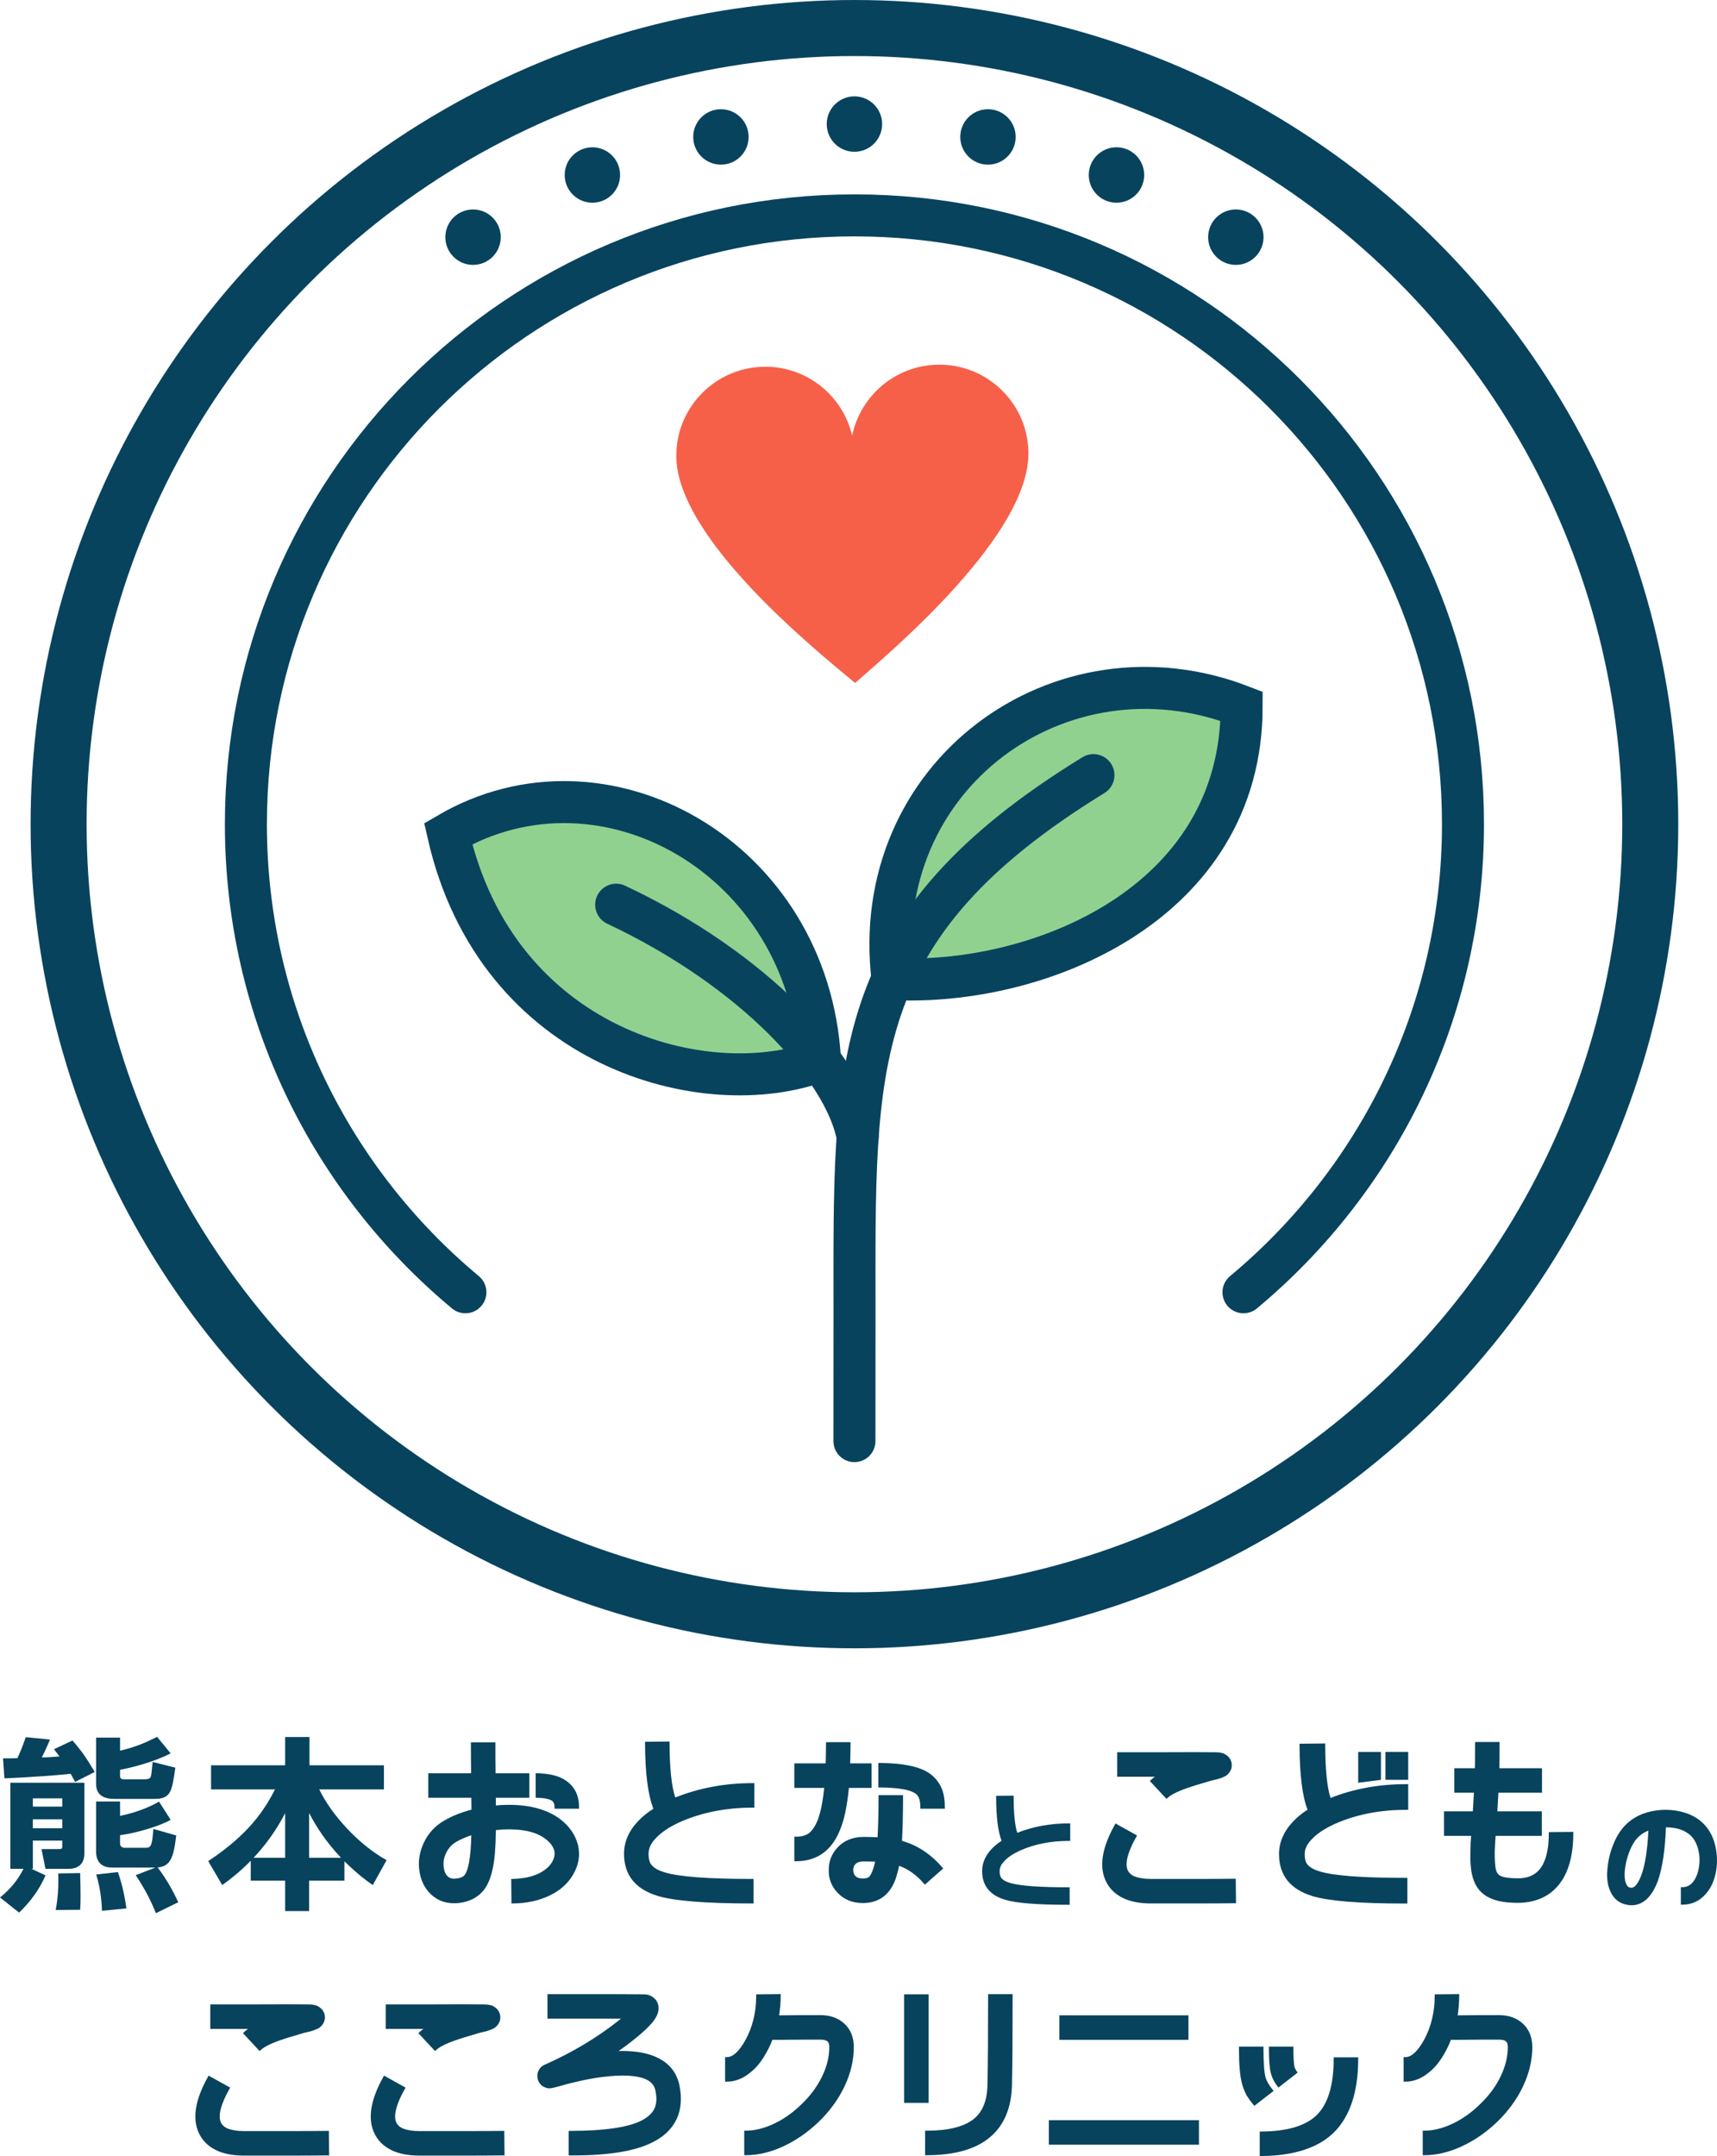 <?xml version="1.0" encoding="utf-8"?>
<!-- Generator: Adobe Illustrator 16.0.4, SVG Export Plug-In . SVG Version: 6.00 Build 0)  -->
<!DOCTYPE svg PUBLIC "-//W3C//DTD SVG 1.1//EN" "http://www.w3.org/Graphics/SVG/1.1/DTD/svg11.dtd">
<svg version="1.1" id="レイヤー_1" xmlns="http://www.w3.org/2000/svg" xmlns:xlink="http://www.w3.org/1999/xlink" x="0px"
	 y="0px" width="245.233px" height="307.824px" viewBox="0 0 245.233 307.824" enable-background="new 0 0 245.233 307.824"
	 xml:space="preserve">
<circle fill="none" stroke="#08435E" stroke-width="8" stroke-miterlimit="10" cx="122.036" cy="117.667" r="113.666"/>
<path fill="none" stroke="#08435E" stroke-width="6" stroke-linecap="round" stroke-miterlimit="10" d="M177.602,184.5
	c19.154-15.943,31.35-39.963,31.35-66.833c0-48.003-38.912-86.917-86.914-86.917c-48.004,0-86.918,38.914-86.918,86.917
	c0,26.87,12.195,50.89,31.352,66.833"/>
<circle fill="#08435E" cx="122.036" cy="17.713" r="3.957"/>
<circle fill="#08435E" cx="102.966" cy="19.55" r="3.957"/>
<circle fill="#08435E" cx="84.609" cy="24.985" r="3.957"/>
<circle fill="#08435E" cx="67.564" cy="33.862" r="3.957"/>
<circle fill="#08435E" cx="141.108" cy="19.55" r="3.957"/>
<circle fill="#08435E" cx="159.463" cy="24.985" r="3.958"/>
<circle fill="#08435E" cx="176.509" cy="33.862" r="3.957"/>
<path fill="#F66049" d="M121.71,62.205c1.17-5.669,6.123-9.992,12.158-10.136c7.023-0.168,12.854,5.391,13.021,12.415
	c0.277,11.704-19.156,28.132-24.759,33.026c-5.717-4.76-25.539-20.719-25.539-32.427c0-7.026,5.697-12.722,12.723-12.722
	C115.351,52.361,120.405,56.565,121.71,62.205z"/>
<path fill="#90D190" stroke="#08435E" stroke-width="6" stroke-linecap="round" stroke-miterlimit="10" d="M127.473,139.779
	c-3.467-29.112,24.033-48.946,49.867-38.946C177.356,129.167,148.172,140.833,127.473,139.779z"/>
<path fill="#90D190" stroke="#08435E" stroke-width="6" stroke-linecap="round" stroke-miterlimit="10" d="M117.128,151.451
	c-1.621-29.118-30.955-45.395-53.121-32.423C71.007,149.833,100.915,157.57,117.128,151.451z"/>
<path fill="none" stroke="#08435E" stroke-width="6" stroke-linecap="round" stroke-miterlimit="10" d="M156.172,110.667
	c-35.294,21.667-34.125,41.25-34.125,76.75l-0.012,18.333"/>
<path fill="none" stroke="#08435E" stroke-width="6" stroke-linecap="round" stroke-miterlimit="10" d="M88.007,129.167
	c19.834,9.333,32.65,23.428,34.492,33.131"/>
<g>
	<path fill="#08435E" d="M16.321,256.832h5.746c2.341,0,2.496-1.096,2.958-4.346l0.016-0.111l-3.24-0.817l-0.014,0.146
		c-0.154,1.61-0.18,1.799-0.276,2.014c-0.095,0.211-0.38,0.316-0.848,0.316h-2.859c-0.384,0-0.656-0.033-0.656-0.473v-0.883
		c1.482-0.272,4.726-1.069,7.083-2.281l0.137-0.071l-1.929-2.355l-0.09,0.046c-2.156,1.091-3.606,1.558-5.201,1.93v-1.865h-3.422
		v6.625C13.726,256.115,14.599,256.832,16.321,256.832z"/>
	<path fill="#08435E" d="M11.45,267.421l-3.137,0.057l0.004,0.127c0.057,1.822-0.05,3.393-0.336,4.939l-0.027,0.148l3.491-0.027
		l0.009-0.115c0.052-0.733,0.052-1.006,0.052-1.908c0-0.414-0.005-1.547-0.052-3.098L11.45,267.421z"/>
	<path fill="#08435E" d="M10.41,248.564l-0.062-0.072l-2.648,1.254l0.101,0.123c0.286,0.352,0.438,0.549,0.697,0.906
		c-1.311,0.105-2.043,0.133-2.528,0.137c0.542-1.07,0.899-1.891,1.107-2.4l0.062-0.155l-3.462-0.338l-0.032,0.093
		c-0.464,1.338-0.728,1.97-1.159,2.909c-0.68,0.022-1.104,0.022-1.921,0.022H0.431l0.2,2.855l0.121-0.005
		c3.678-0.151,7.319-0.43,9.34-0.642c0.092,0.158,0.154,0.272,0.271,0.483l0.369,0.667l2.802-1.415l-0.069-0.116
		C12.278,250.912,11.779,250.145,10.41,248.564z"/>
	<path fill="#08435E" d="M22.508,266.619c1.806-0.144,2.282-1.369,2.647-4.463l0.013-0.106l-3.266-0.929l-0.013,0.152
		c-0.16,2.056-0.273,2.537-1.019,2.537h-3.067c-0.405,0-0.656-0.231-0.656-0.604v-1.19c2.31-0.304,5.604-1.288,7.112-2.133
		l0.116-0.064l-1.67-2.604l-0.104,0.061c-2.119,1.229-4.556,1.803-5.455,1.983v-2.054h-3.422v7.225c0,0.662,0.22,2.205,2.258,2.205
		h6.136c0.029,0,0.059,0,0.087-0.001l-2.826,1.089l0.088,0.131c1.077,1.59,2.103,3.524,2.743,5.176l0.049,0.127l3.195-1.57
		l-0.049-0.109C24.982,270.523,23.832,268.283,22.508,266.619z"/>
	<path fill="#08435E" d="M16.881,267.378l-0.031-0.096l-3.109,0.34l0.043,0.144c0.633,2.11,0.752,4.136,0.774,4.908l0.004,0.134
		l3.487-0.338l-0.022-0.166C17.922,271.546,17.679,269.769,16.881,267.378z"/>
	<path fill="#08435E" d="M1.479,266.816h1.874c-0.755,1.518-1.869,2.893-3.231,3.99L0,270.904l2.73,2.168l0.078-0.078
		c1.621-1.576,2.846-3.305,3.643-5.135l0.049-0.112l-2.013-0.931h0.206v-4.031H8.89v0.812c0,0.271,0,0.395-0.473,0.395H5.925
		l0.55,2.724l0.02,0.101h3.327c1.418,0,2.23-0.795,2.23-2.18v-10.111H1.479V266.816z M8.89,259.744v1.281H4.693v-1.281H8.89z
		 M8.89,256.753v1.178H4.693v-1.178H8.89z"/>
	<path fill="#08435E" d="M55.108,265.515c-3.726-2.068-7.694-6.264-9.51-10.036h9.236v-3.448H44.202v-4.029h-3.475v4.029H30.146
		v3.448h9.126c-1.478,2.936-3.785,6.423-9.436,10.171l-0.099,0.065l1.934,3.3l0.068,0.119l0.111-0.08
		c1.18-0.838,2.562-1.957,3.963-3.392v2.843h4.914v4.342h3.422v-4.342h5.045v-2.763c1.946,1.918,3.282,2.854,3.937,3.312
		l0.113,0.079l1.974-3.559L55.108,265.515z M36.219,265.24c1.592-1.697,3.184-3.804,4.509-6.37v6.37H36.219z M44.149,265.24v-6.387
		c1.139,2.146,2.359,4.025,4.554,6.387H44.149z"/>
</g>
<g>
	<path fill="#08435E" d="M81.853,267.648c0.789-1.351,1.031-2.744,0.719-4.145c-0.354-1.471-1.211-2.738-2.553-3.771
		c-1.807-1.362-4.275-2.053-7.338-2.053c-0.33,0-0.668,0.008-1.023,0.023c-0.332,0.028-0.613,0.051-0.84,0.069v-1.101h4.787v-3.5
		h-4.82c-0.018-1.117-0.027-2.504-0.027-4.16v-0.25h-3.5v0.25c0,1.672,0.01,3.059,0.027,4.16h-6.117v3.5h6.15
		c0.002,0.768,0.008,1.325,0.021,1.691c-1.531,0.416-2.838,0.941-3.885,1.562c-1.301,0.742-2.283,1.809-2.924,3.171
		c-0.598,1.278-0.816,2.576-0.65,3.854c0.166,1.413,0.715,2.584,1.637,3.483c1.07,1.007,2.402,1.433,4.01,1.267
		c1.416-0.167,2.549-0.709,3.365-1.609c0.729-0.791,1.244-1.994,1.531-3.569c0.242-1.192,0.375-2.894,0.395-5.06v-0.17
		c0.262-0.03,0.604-0.061,1.021-0.09c2.709-0.124,4.74,0.329,6.047,1.328c1.355,1.04,1.668,2.131,0.955,3.334
		c-0.373,0.635-1.004,1.178-1.871,1.612c-1.004,0.482-2.252,0.747-3.709,0.784l-0.244,0.007l0.033,3.496l0.25-0.003
		c1.91-0.02,3.641-0.391,5.145-1.104C79.964,269.939,81.112,268.925,81.853,267.648z M67.312,262.021
		c-0.029,1.594-0.137,2.893-0.32,3.869c-0.152,0.891-0.387,1.526-0.682,1.875c-0.236,0.237-0.619,0.385-1.145,0.439
		c-0.539,0.071-0.945-0.034-1.23-0.319c-0.32-0.319-0.504-0.751-0.559-1.327c-0.094-0.668,0.02-1.336,0.338-1.992
		c0.316-0.688,0.818-1.235,1.486-1.625C65.784,262.614,66.493,262.305,67.312,262.021z"/>
	<path fill="#08435E" d="M78.849,257.103c0.234,0.172,0.35,0.46,0.35,0.879v0.25h3.5v-0.25c0-1.64-0.623-2.9-1.846-3.744
		c-1-0.707-2.461-1.066-4.346-1.066l0,0v3.5l0,0C77.632,256.671,78.423,256.82,78.849,257.103z"/>
	<path fill="#08435E" d="M93.894,270.671c2.334,0.723,6.869,1.09,13.484,1.09h0.25v-3.5h-0.25c-6.248,0-10.443-0.318-12.469-0.949
		c-0.887-0.264-1.51-0.619-1.859-1.061c-0.281-0.332-0.422-0.863-0.422-1.58c0-0.787,0.359-1.545,1.074-2.26
		c0.752-0.811,1.885-1.568,3.367-2.251c3.094-1.38,6.602-2.079,10.428-2.079h0.25v-3.5h-0.25c-3.941,0-7.656,0.69-11.045,2.051
		c-0.529-1.525-0.807-4.127-0.824-7.742l-0.002-0.25l-3.5,0.034l0.002,0.249c0.018,4.242,0.42,7.375,1.195,9.316
		c-0.82,0.506-1.553,1.098-2.176,1.76c-1.34,1.402-2.02,2.975-2.02,4.672C89.128,267.681,90.731,269.699,93.894,270.671z"/>
	<path fill="#08435E" d="M130.749,256.06c0.463,0.309,0.699,0.955,0.699,1.922v0.25h3.5v-0.25c0-1.026-0.148-1.906-0.439-2.616
		c-0.377-0.901-0.982-1.645-1.803-2.211c-1.395-0.944-3.752-1.433-7.006-1.452l-0.252-0.002v3.5l0.248,0.002
		C128.252,255.222,129.952,255.509,130.749,256.06z"/>
	<path fill="#08435E" d="M131.928,268.886l0.164,0.19l2.627-2.312l-0.164-0.188c-1.623-1.868-3.531-3.125-5.658-3.732
		c-0.023-0.008-0.047-0.016-0.068-0.021c0.098-1.777,0.148-3.891,0.148-6.281v-0.25h-3.5v0.25c0,2.167-0.045,4.105-0.135,5.768
		c-0.717-0.032-1.383-0.049-1.984-0.049c-1.525,0-2.768,0.49-3.691,1.459c-0.861,0.903-1.299,1.99-1.299,3.224
		c-0.043,1.243,0.373,2.343,1.236,3.269c0.926,0.988,2.146,1.49,3.633,1.49c1.318,0,2.416-0.396,3.259-1.177
		c0.793-0.729,1.363-1.802,1.689-3.173c0.098-0.322,0.174-0.647,0.23-0.97C129.717,266.851,130.897,267.691,131.928,268.886z
		 M122.185,266.138c0.25-0.25,0.635-0.377,1.145-0.377c0.316,0,0.685,0.006,1.103,0.016c0.221,0.006,0.404,0.01,0.549,0.012
		c-0.016,0.078-0.033,0.163-0.053,0.257c-0.047,0.212-0.076,0.347-0.102,0.417c-0.279,0.959-0.539,1.348-0.707,1.504
		c-0.172,0.156-0.47,0.236-0.882,0.236c-0.475,0-0.828-0.124-1.07-0.365c-0.219-0.25-0.316-0.525-0.299-0.855
		C121.868,266.628,121.972,266.352,122.185,266.138z"/>
	<path fill="#08435E" d="M120.05,261.076c0.551-1.356,0.951-3.312,1.195-5.814h3.232v-3.5h-3.05
		c0.035-1.188,0.051-2.099,0.051-2.779v-0.25h-3.5v0.25c0,0.678-0.018,1.59-0.051,2.779h-4.479v3.5h4.266
		c-0.182,1.887-0.492,3.428-0.918,4.578c-0.342,0.855-0.771,1.497-1.26,1.896c-0.477,0.329-1.094,0.496-1.838,0.496h-0.25v3.5h0.25
		C116.739,265.732,118.876,264.164,120.05,261.076z"/>
	<path fill="#08435E" d="M143.508,271.22c1.564,0.485,4.598,0.731,9.016,0.731h0.25v-2.5h-0.25c-4.156,0-6.945-0.212-8.291-0.63
		c-0.572-0.17-0.975-0.397-1.199-0.682c-0.172-0.204-0.26-0.54-0.26-0.998c0-0.511,0.225-0.982,0.693-1.451
		c0.492-0.531,1.238-1.029,2.217-1.48c2.053-0.915,4.381-1.379,6.92-1.379h0.25v-2.5h-0.25c-2.607,0-5.066,0.451-7.314,1.341
		c-0.332-1.019-0.506-2.716-0.516-5.052l-0.002-0.252l-2.5,0.025l0.002,0.248c0.01,2.791,0.271,4.866,0.777,6.177
		c-0.525,0.331-1,0.717-1.41,1.15c-0.908,0.951-1.367,2.019-1.367,3.173C140.274,269.189,141.362,270.561,143.508,271.22z"/>
	<path fill="#08435E" d="M187.422,270.701c2.295,0.711,6.742,1.072,13.223,1.072h0.365v-3.667h-0.365
		c-6.096,0-10.186-0.31-12.158-0.923c-0.842-0.25-1.43-0.584-1.76-1c-0.252-0.3-0.383-0.792-0.383-1.465
		c0-0.748,0.33-1.441,1.018-2.127c0.721-0.779,1.816-1.511,3.252-2.172c3.01-1.342,6.424-2.022,10.148-2.022h0.367v-3.667h-0.367
		c-3.822,0-7.43,0.662-10.727,1.967c-0.486-1.493-0.742-3.982-0.758-7.408v-0.369l-3.668,0.036l0.002,0.364
		c0.016,4.092,0.398,7.137,1.141,9.059c-0.771,0.484-1.467,1.052-2.066,1.688c-1.334,1.395-2.008,2.96-2.008,4.652
		C182.678,267.72,184.276,269.733,187.422,270.701z"/>
	<path fill="#08435E" d="M176.247,268.232c-1.719,0.02-3.76,0.029-6.117,0.029h-5.73c-1.002,0-1.848-0.145-2.494-0.421
		c-0.412-0.214-0.689-0.489-0.846-0.834c-0.406-0.98,0.004-2.573,1.217-4.731l0.123-0.219l-3.076-1.714l-0.121,0.218
		c-1.752,3.137-2.211,5.754-1.365,7.777c0.484,1.174,1.344,2.064,2.553,2.648c1.049,0.516,2.398,0.775,4.01,0.775h5.73
		c2.381,0,4.432-0.01,6.152-0.029l0.25-0.003l-0.035-3.5L176.247,268.232z"/>
	<path fill="#08435E" d="M164.94,253.671c-0.24,0.178-0.418,0.325-0.537,0.443l-0.172,0.17l2.373,2.547l0.182-0.164
		c0.57-0.514,1.691-1.041,3.346-1.574c0.188-0.074,0.877-0.283,2.061-0.625c0.447-0.156,1.004-0.305,1.674-0.449l0.236-0.072
		c0.102-0.031,0.184-0.057,0.246-0.078c0.072-0.023,0.133-0.049,0.15-0.06c0.133-0.044,0.242-0.089,0.324-0.13
		c0.25-0.113,0.471-0.275,0.654-0.484c0.301-0.346,0.453-0.733,0.453-1.152c0-0.533-0.201-0.979-0.586-1.319
		c-0.121-0.12-0.311-0.243-0.607-0.389c-0.127-0.042-0.227-0.065-0.307-0.071c-0.219-0.061-0.494-0.092-0.816-0.092
		c-1.164-0.02-4.086-0.02-8.764,0h-5.291v3.5h5.291C164.881,253.671,164.911,253.671,164.94,253.671z"/>
	<path fill="#08435E" d="M221.209,261.822c0,1.887-0.303,3.391-0.898,4.467c-0.719,1.268-1.875,1.883-3.531,1.883
		c-1.178,0-2.018-0.122-2.494-0.361c-0.285-0.149-0.48-0.396-0.596-0.747c-0.152-0.533-0.221-1.487-0.201-2.83
		c0.035-0.86,0.078-1.549,0.127-2.131h6.594v-3.5h-6.348c0.037-0.671,0.088-1.554,0.152-2.649h6.225v-3.5h-6.084
		c0.016-0.816,0.023-1.992,0.023-3.5v-0.25h-3.5v0.25c0,1.512-0.008,2.687-0.025,3.5h-2.943v3.5h2.805
		c-0.051,0.935-0.104,1.818-0.154,2.649h-4.121v3.5h3.875c-0.064,0.728-0.096,1.408-0.096,2.021
		c-0.061,1.683,0.055,3.012,0.34,3.947c0.379,1.347,1.182,2.318,2.381,2.887c0.969,0.475,2.33,0.715,4.041,0.715l0,0h0.002
		c3-0.02,5.213-1.243,6.576-3.638c0.896-1.612,1.352-3.713,1.352-6.241v-0.253l-3.5,0.034V261.822z"/>
	<path fill="#08435E" d="M244.981,263.483c-0.316-1.309-0.912-2.386-1.77-3.2c-0.652-0.638-1.48-1.125-2.465-1.448
		c-0.9-0.296-1.861-0.446-2.859-0.446c-0.086,0-0.17,0.002-0.258,0.004c-2.365,0.096-4.238,0.861-5.572,2.277
		c-0.631,0.658-1.178,1.543-1.621,2.627c-0.439,1.076-0.719,2.187-0.826,3.295c-0.152,1.223-0.059,2.286,0.273,3.158
		c0.459,1.215,1.262,1.947,2.379,2.176c0.268,0.061,0.531,0.092,0.785,0.092c0.766,0,1.473-0.279,2.098-0.829
		c0.639-0.569,1.193-1.463,1.65-2.665c0.643-1.854,1.027-4.42,1.145-7.634c1.527,0.003,2.721,0.405,3.547,1.194
		c0.494,0.471,0.854,1.14,1.068,1.989c0.217,0.862,0.242,1.751,0.076,2.644c-0.162,0.869-0.459,1.557-0.883,2.042
		c-0.393,0.453-0.861,0.673-1.43,0.673h-0.25v2.5h0.25c1.309,0,2.428-0.52,3.326-1.544c0.734-0.831,1.225-1.922,1.459-3.243
		C245.309,265.933,245.268,264.702,244.981,263.483z M235.432,261.363c-0.131,2.74-0.463,4.863-0.99,6.314
		c-0.277,0.77-0.598,1.321-0.945,1.635c-0.223,0.188-0.445,0.248-0.699,0.187c-0.25-0.06-0.436-0.258-0.566-0.606
		c-0.197-0.521-0.246-1.207-0.145-2.04c0.104-0.856,0.324-1.714,0.654-2.549c0.326-0.825,0.707-1.466,1.141-1.911
		C234.286,261.957,234.805,261.611,235.432,261.363z"/>
	<path fill="#08435E" d="M46.72,304.232c-1.719,0.02-3.758,0.029-6.115,0.029h-5.73c-1.002,0-1.848-0.145-2.494-0.421
		c-0.412-0.216-0.691-0.49-0.846-0.834c-0.406-0.98,0.004-2.573,1.217-4.731l0.123-0.219l-3.078-1.714l-0.121,0.218
		c-1.752,3.137-2.209,5.754-1.363,7.776c0.482,1.175,1.342,2.065,2.551,2.649c1.051,0.516,2.398,0.775,4.012,0.775h5.73
		c2.379,0,4.432-0.01,6.152-0.029l0.25-0.003l-0.037-3.5L46.72,304.232z"/>
	<path fill="#08435E" d="M35.415,289.671c-0.242,0.179-0.42,0.325-0.539,0.443l-0.17,0.171l2.373,2.546l0.182-0.164
		c0.572-0.514,1.691-1.041,3.346-1.574c0.133-0.052,0.594-0.203,2.059-0.625c0.451-0.156,1.006-0.305,1.678-0.449
		c0.057-0.019,0.133-0.043,0.234-0.072c0.102-0.031,0.186-0.057,0.244-0.077c0.074-0.024,0.139-0.051,0.148-0.06
		c0.137-0.045,0.246-0.09,0.328-0.131c0.25-0.113,0.471-0.275,0.654-0.484c0.301-0.345,0.451-0.732,0.451-1.152
		c0-0.532-0.199-0.979-0.584-1.317c-0.119-0.12-0.309-0.243-0.607-0.391c-0.127-0.042-0.227-0.065-0.309-0.071
		c-0.219-0.061-0.494-0.092-0.816-0.092c-1.16-0.019-4.08-0.019-8.764,0h-5.289v3.5h5.289
		C35.354,289.671,35.386,289.671,35.415,289.671z"/>
	<path fill="#08435E" d="M71.774,304.232c-1.719,0.02-3.76,0.029-6.117,0.029h-5.73c-1.002,0-1.848-0.145-2.494-0.421
		c-0.412-0.215-0.689-0.489-0.846-0.834c-0.406-0.98,0.004-2.572,1.217-4.731l0.123-0.219l-3.076-1.714l-0.123,0.218
		c-1.75,3.137-2.209,5.754-1.363,7.777c0.484,1.174,1.344,2.065,2.553,2.648c1.049,0.516,2.398,0.775,4.01,0.775h5.73
		c2.381,0,4.432-0.01,6.152-0.029l0.25-0.003l-0.035-3.5L71.774,304.232z"/>
	<path fill="#08435E" d="M60.468,289.671c-0.24,0.179-0.42,0.326-0.537,0.443l-0.172,0.171l2.373,2.546l0.182-0.164
		c0.57-0.514,1.691-1.041,3.346-1.574c0.189-0.075,0.879-0.284,2.061-0.625c0.447-0.156,1.004-0.305,1.674-0.449l0.236-0.072
		c0.102-0.031,0.184-0.057,0.246-0.077c0.074-0.024,0.135-0.05,0.148-0.061c0.135-0.044,0.244-0.089,0.326-0.13
		c0.25-0.113,0.471-0.275,0.654-0.484c0.301-0.346,0.453-0.733,0.453-1.152c0-0.532-0.201-0.979-0.586-1.318
		c-0.121-0.12-0.309-0.242-0.607-0.39c-0.129-0.043-0.227-0.065-0.309-0.071c-0.217-0.061-0.492-0.092-0.814-0.092
		c-1.162-0.02-4.086-0.02-8.764,0h-5.291v3.5h5.291C60.409,289.671,60.438,289.671,60.468,289.671z"/>
	<path fill="#08435E" d="M92.829,293.354c-1.197-0.386-2.699-0.566-4.473-0.526c0.793-0.552,1.443-1.035,1.939-1.438
		c1.348-1.045,2.359-1.988,3.014-2.803c0.088-0.113,0.236-0.345,0.447-0.703c0.199-0.398,0.297-0.739,0.295-1.027
		c0.045-0.706-0.211-1.273-0.758-1.684c-0.383-0.293-0.838-0.441-1.348-0.441c-1.844-0.02-4.672-0.029-8.404-0.029h-5.35v3.5h10.494
		c-0.182,0.15-0.367,0.302-0.559,0.453c-3.01,2.356-6.453,4.404-10.236,6.088l-0.027,0.012c-0.076,0.012-0.146,0.047-0.203,0.104
		c0.006-0.005,0.029-0.018,0.062-0.018l-0.166,0.061l-0.096,0.072c-0.068,0.047-0.162,0.126-0.277,0.242
		c-0.08,0.08-0.162,0.209-0.252,0.387c-0.143,0.261-0.203,0.559-0.18,0.869c0,0.4,0.152,0.778,0.463,1.137
		c0.209,0.209,0.438,0.352,0.635,0.406c0.297,0.149,0.652,0.176,0.85,0.116c0.105-0.003,0.193-0.017,0.254-0.036l0.729-0.184
		c1.018-0.299,1.941-0.539,2.748-0.717c1.68-0.395,3.252-0.655,4.674-0.773c1.936-0.178,3.516-0.089,4.672,0.259
		c1.037,0.333,1.631,0.892,1.812,1.708c0.246,1.078,0.207,1.973-0.117,2.656c-0.324,0.686-0.967,1.271-1.91,1.743
		c-1.936,0.958-5.33,1.444-10.088,1.444h-0.25v3.498l0.734,0.004c4.971,0,8.721-0.615,11.143-1.826
		c1.666-0.803,2.85-1.922,3.521-3.328c0.672-1.404,0.805-3.074,0.395-4.963C96.538,295.513,95.13,294.08,92.829,293.354z"/>
	<path fill="#08435E" d="M117.163,287.703c-2.16,0-4.062,0.01-5.699,0.029h-0.186c0.15-0.931,0.225-1.864,0.225-2.779V284.7
		l-3.5,0.034v0.248c0,2.306-0.514,4.415-1.527,6.268c-0.908,1.627-1.805,2.453-2.662,2.453h-0.25v3.5h0.25
		c1.195,0,2.34-0.454,3.395-1.344c0.863-0.68,1.643-1.664,2.311-2.921c0.268-0.456,0.533-1.028,0.797-1.706h1.182
		c1.639-0.02,3.527-0.029,5.666-0.029c0.502,0,0.855,0.088,1.043,0.272c0.197,0.161,0.238,0.522,0.238,0.797
		c0,1.375-0.35,2.792-1.041,4.21c-0.693,1.427-1.68,2.756-2.936,3.951c-1.195,1.176-2.514,2.109-3.922,2.773
		c-1.398,0.66-2.746,0.996-4.002,0.996h-0.25v3.5h0.25c1.729,0,3.525-0.428,5.34-1.269c1.805-0.837,3.498-2.009,5.033-3.481
		c1.574-1.515,2.818-3.22,3.697-5.068c0.883-1.855,1.33-3.744,1.33-5.612c0-1.386-0.445-2.507-1.326-3.332
		C119.745,288.119,118.583,287.703,117.163,287.703z"/>
	<rect x="129.129" y="284.732" fill="#08435E" width="3.5" height="15.5"/>
	<path fill="#08435E" d="M141.129,284.953c0,5.6-0.029,9.72-0.09,12.597c-0.021,2.271-0.676,3.942-1.949,4.968
		c-1.387,1.118-3.645,1.686-6.711,1.686h-0.25v3.5h0.25c3.9,0,6.9-0.837,8.918-2.486c2.09-1.701,3.18-4.258,3.242-7.6
		c0.061-2.896,0.09-7.039,0.09-12.664v-0.25h-3.5V284.953z"/>
	<rect x="151.303" y="287.732" fill="#08435E" width="18.439" height="3.5"/>
	<rect x="149.803" y="302.703" fill="#08435E" width="21.439" height="3.5"/>
	<path fill="#08435E" d="M181.749,298.324c-0.516-0.629-0.854-1.225-1.002-1.764c-0.193-0.756-0.291-2.139-0.291-4.107v-0.25h-3.5
		v0.25c0,2.287,0.139,3.928,0.428,5.012c0.141,0.551,0.359,1.113,0.658,1.689c0.264,0.428,0.584,0.871,0.951,1.316l0.154,0.188
		l2.764-2.135L181.749,298.324z"/>
	<path fill="#08435E" d="M190.485,293.982c0,3.752-0.832,6.457-2.471,8.039c-1.586,1.508-4.225,2.281-7.842,2.301l-0.248,0.002v3.5
		l0.252-0.002c4.564-0.041,8.014-1.144,10.252-3.28c2.359-2.278,3.557-5.831,3.557-10.56v-0.25h-3.5V293.982z"/>
	<path fill="#08435E" d="M214.073,287.703c-2.162,0-4.062,0.01-5.701,0.029h-0.184c0.148-0.932,0.225-1.866,0.225-2.779V284.7
		l-3.5,0.034v0.248c0,2.305-0.516,4.414-1.529,6.269c-0.906,1.627-1.803,2.452-2.662,2.452h-0.25v3.5h0.25
		c1.195,0,2.34-0.454,3.395-1.344c0.863-0.68,1.643-1.664,2.311-2.92c0.266-0.452,0.533-1.025,0.797-1.707h1.182
		c1.639-0.02,3.527-0.029,5.668-0.029c0.5,0,0.854,0.088,1.041,0.273c0.158,0.129,0.238,0.396,0.238,0.796
		c0,1.374-0.35,2.791-1.039,4.21c-0.695,1.43-1.684,2.758-2.938,3.951c-1.193,1.176-2.512,2.108-3.92,2.773
		c-1.4,0.66-2.748,0.996-4.004,0.996h-0.25v3.5h0.25c1.729,0,3.525-0.428,5.342-1.27c1.803-0.836,3.496-2.007,5.033-3.48
		c1.572-1.515,2.816-3.22,3.695-5.068c0.883-1.857,1.33-3.745,1.33-5.612c0-1.384-0.445-2.505-1.324-3.332
		C216.655,288.119,215.493,287.703,214.073,287.703z"/>
</g>
<path fill="#08435E" d="M182.584,298.052l2.754-2.143c-0.256-0.344-0.412-0.629-0.459-0.833c-0.098-0.526-0.146-1.409-0.146-2.624
	v-0.25h-3.5v0.25c0,1.589,0.088,2.76,0.262,3.479C181.667,296.638,182.036,297.351,182.584,298.052z"/>
<rect x="197.879" y="250.128" fill="#08435E" width="3.25" height="3.98"/>
<polygon fill="#08435E" points="197.237,250.128 193.987,250.128 193.987,254.529 197.237,254.109 "/>
</svg>
